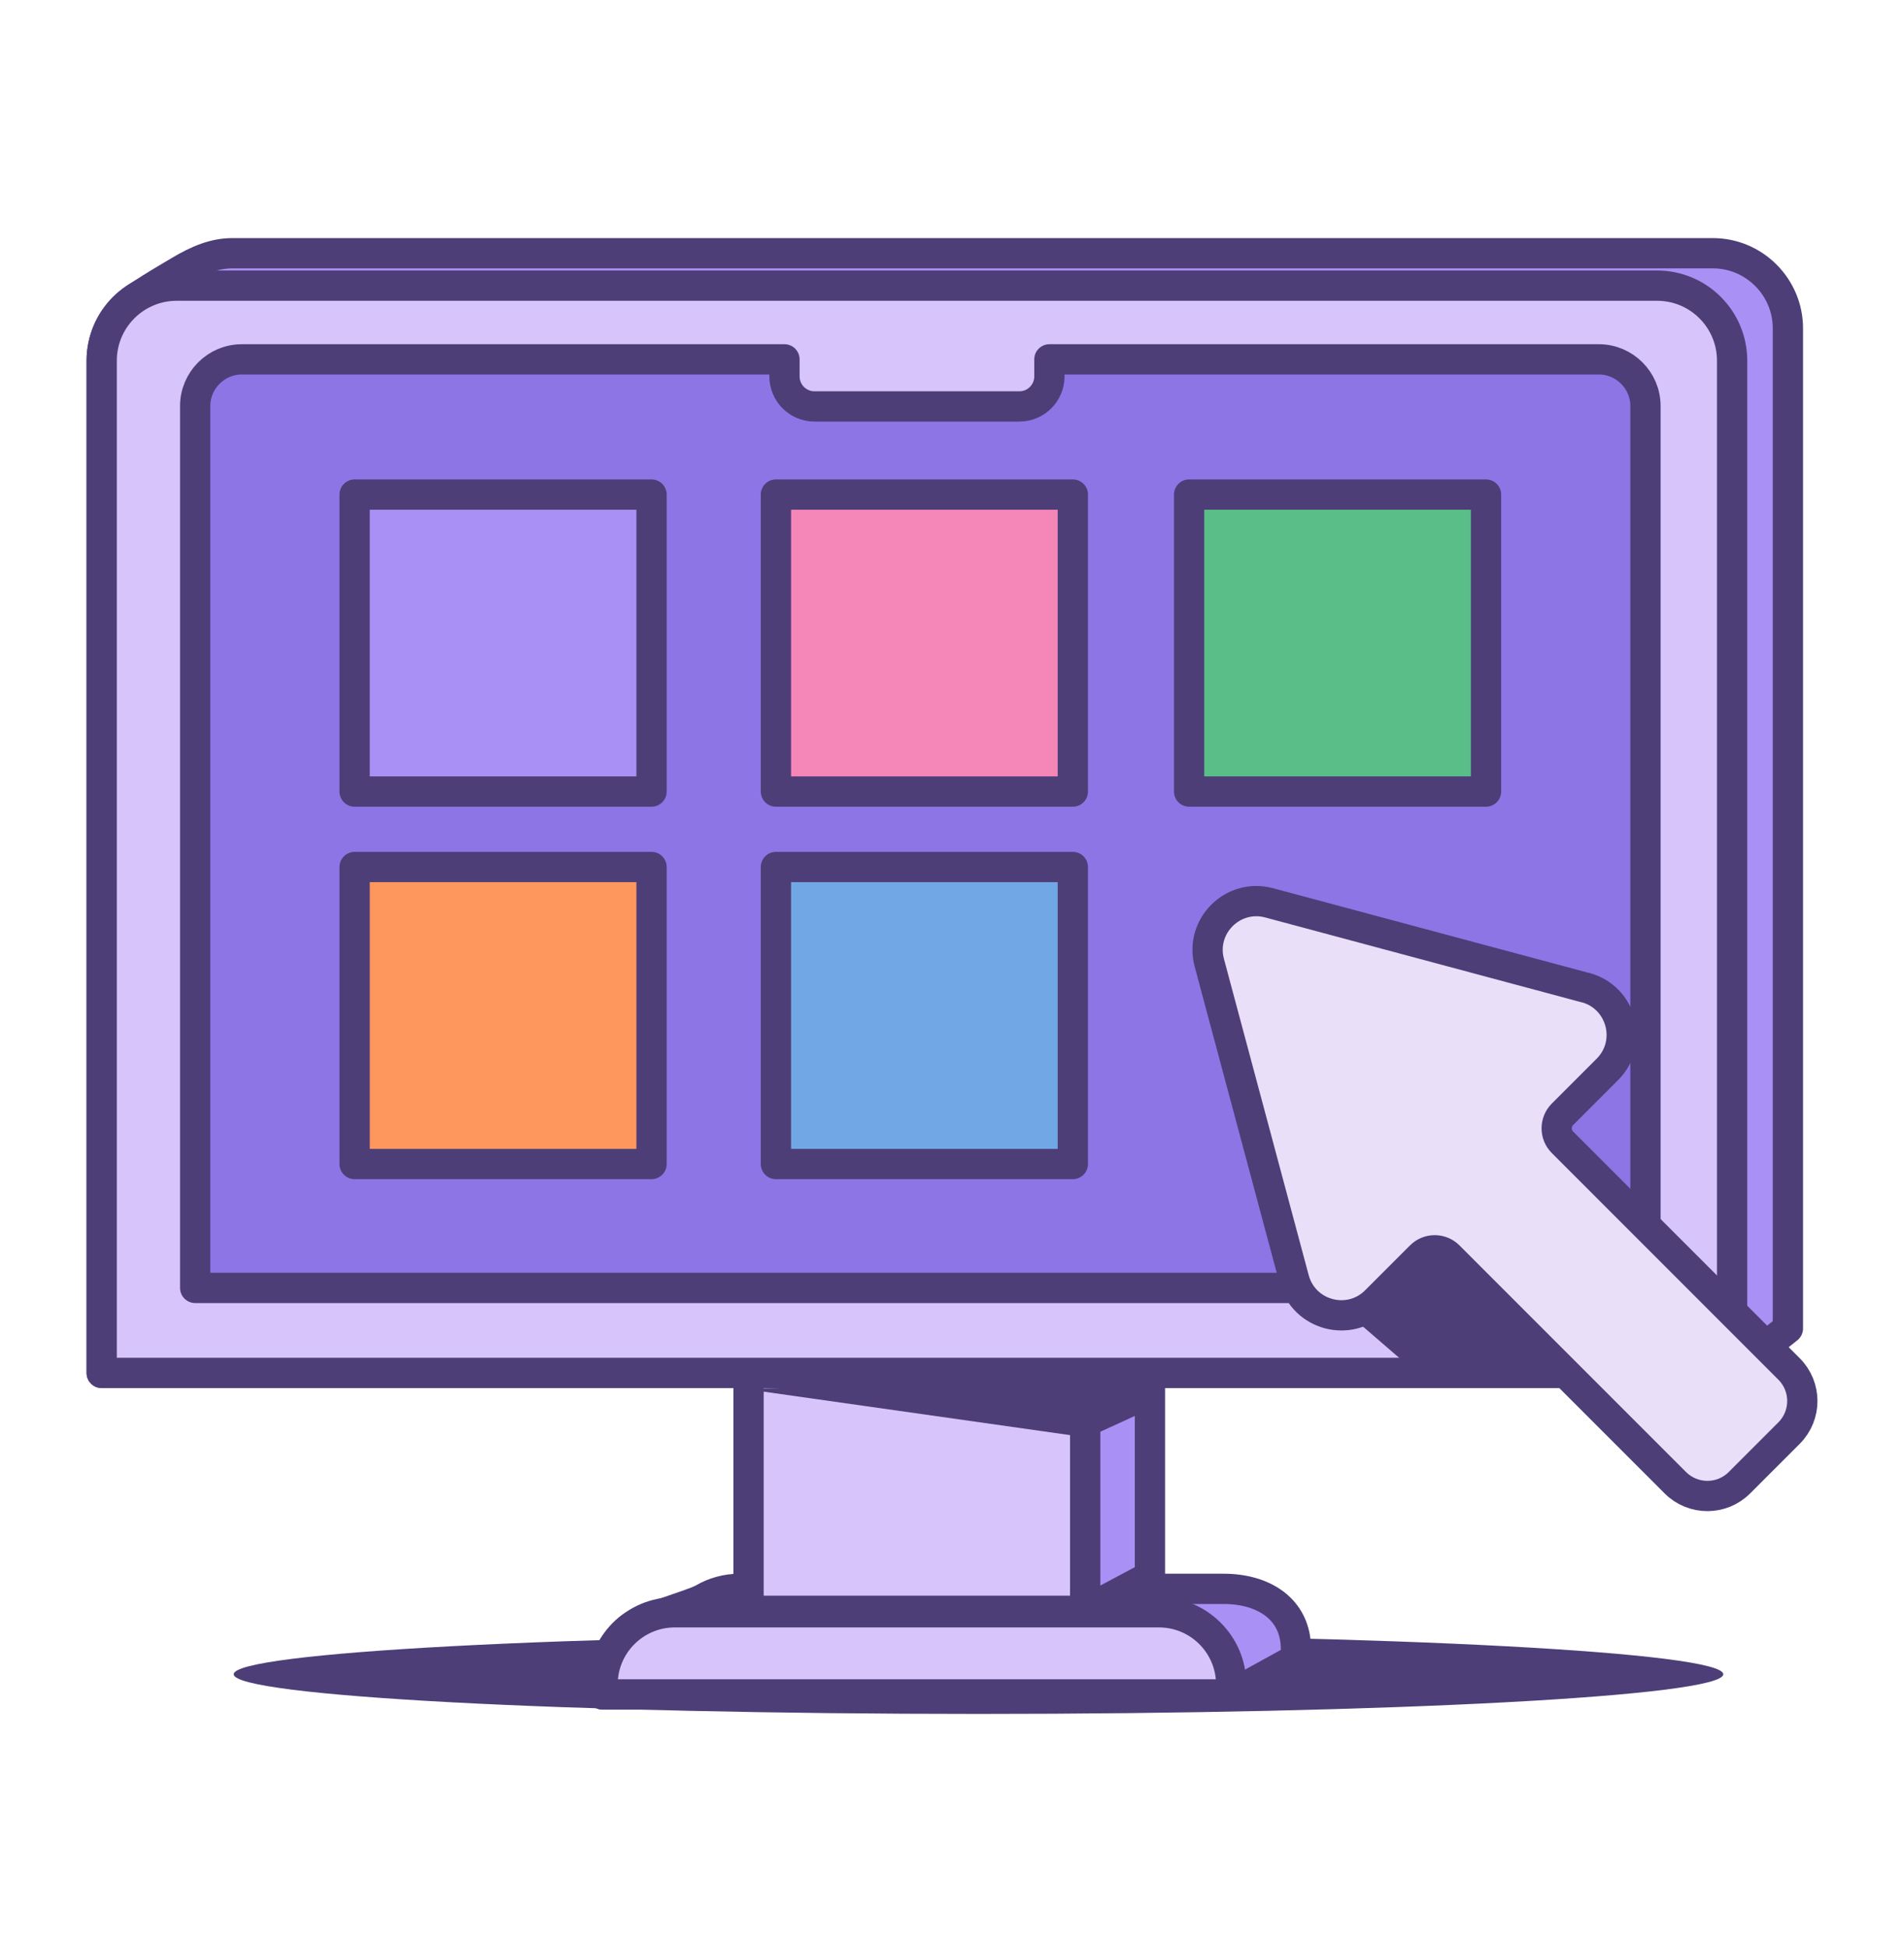 <?xml version="1.0" encoding="utf-8"?>
<svg xmlns="http://www.w3.org/2000/svg" width="88" height="90" viewBox="0 0 88 90" fill="none">
<g clip-path="url(#clip0_64_54)">
<path d="M45.224 79.191C64.236 79.191 79.648 78.371 79.648 77.358C79.648 76.346 64.236 75.525 45.224 75.525C26.213 75.525 10.801 76.346 10.801 77.358C10.801 78.371 26.213 79.191 45.224 79.191Z" fill="#4D3E78"/>
<path d="M59.896 76.191C59.896 74.346 58.401 73.412 56.557 73.412H34.183C33.57 73.412 32.996 73.577 32.503 73.865C32.011 74.153 29.648 74.78 29.069 75.256C28.325 75.869 27.852 76.795 27.852 77.837V78.293H56.907L59.896 76.647V76.191Z" fill="#A990F5" stroke="#4D3E78" stroke-width="1.399" stroke-linejoin="round"/>
<path d="M31.191 74.495H53.565C55.41 74.495 56.904 75.992 56.904 77.834V78.29H27.849V77.834C27.849 75.99 29.346 74.495 31.188 74.495H31.191Z" fill="#D7C4FA" stroke="#4D3E78" stroke-width="1.399" stroke-linejoin="round"/>
<path d="M53.148 52.043H37.589L34.597 53.688V74.425H50.156L53.148 72.83V52.043Z" fill="#A990F5" stroke="#4D3E78" stroke-width="1.399" stroke-linejoin="round"/>
<path d="M50.156 53.689H34.597V74.428H50.156V53.689Z" fill="#D7C4FA" stroke="#4D3E78" stroke-width="1.399" stroke-linejoin="round"/>
<path d="M82.634 15.168C82.634 13.261 81.072 11.7 79.166 11.7H10.745C9.928 11.7 9.175 11.994 8.257 12.545C7.77 12.839 6.219 13.723 5.73 14.207C5.094 14.837 4.7 15.708 4.7 16.668V63.437H80.056L82.634 61.38V15.168Z" fill="#A990F5" stroke="#4D3E78" stroke-width="1.399" stroke-linejoin="round"/>
<path d="M8.167 13.198H76.588C78.503 13.198 80.056 14.751 80.056 16.666V63.435H4.7V16.666C4.7 14.751 6.253 13.198 8.167 13.198Z" fill="#D7C4FA" stroke="#4D3E78" stroke-width="1.399" stroke-linejoin="round"/>
<path d="M73.899 16.604H48.502V17.39C48.502 18.157 47.881 18.779 47.114 18.779H37.645C36.878 18.779 36.257 18.157 36.257 17.39V16.604H11.176C9.992 16.604 9.021 17.572 9.021 18.759V59.508H76.051V18.759C76.051 17.575 75.083 16.604 73.896 16.604H73.899Z" fill="#8D75E6" stroke="#4D3E78" stroke-width="1.399" stroke-linejoin="round"/>
<path d="M30.113 22.851H16.39V36.574H30.113V22.851Z" fill="#A990F5" stroke="#4D3E78" stroke-width="1.399" stroke-linejoin="round"/>
<path d="M49.585 22.851H35.862V36.574H49.585V22.851Z" fill="#F486B8" stroke="#4D3E78" stroke-width="1.399" stroke-linejoin="round"/>
<path d="M68.682 22.851H54.959V36.574H68.682V22.851Z" fill="#5ABE89" stroke="#4D3E78" stroke-width="1.399" stroke-linejoin="round"/>
<path d="M30.113 40.06H16.39V53.783H30.113V40.06Z" fill="#FD975D" stroke="#4D3E78" stroke-width="1.399" stroke-linejoin="round"/>
<path d="M49.585 40.06H35.862V53.783H49.585V40.06Z" fill="#71A7E5" stroke="#4D3E78" stroke-width="1.399" stroke-linejoin="round"/>
<path d="M73.275 45.634L58.657 41.715C56.977 41.265 55.441 42.801 55.892 44.481L59.81 59.099C60.261 60.779 62.36 61.341 63.589 60.112L65.665 58.036C66.021 57.68 66.6 57.68 66.958 58.036L77.432 68.509C78.249 69.326 79.576 69.326 80.393 68.509L82.688 66.214C83.505 65.397 83.505 64.07 82.688 63.253L72.215 52.779C71.859 52.424 71.859 51.844 72.215 51.486L74.291 49.41C75.52 48.181 74.957 46.082 73.278 45.631L73.275 45.634Z" fill="#EADFF8" stroke="#4D3E78" stroke-width="1.399" stroke-linejoin="round"/>
<path d="M62.695 61.035L65.474 63.434L72.035 63.742L66.361 58.172L62.695 61.035Z" fill="#4D3E78"/>
<path d="M34.382 64.171L50.266 66.424V63.818L34.382 64.171Z" fill="#4D3E78"/>
<path d="M50.265 66.423L53.249 65.057L53.061 63.543H50.265V66.423Z" fill="#4D3E78"/>
</g>
<defs>
<clipPath id="clip0_64_54">
<rect width="80" height="68.192" fill="white" transform="translate(4 11)"/>
</clipPath>
</defs>
</svg>